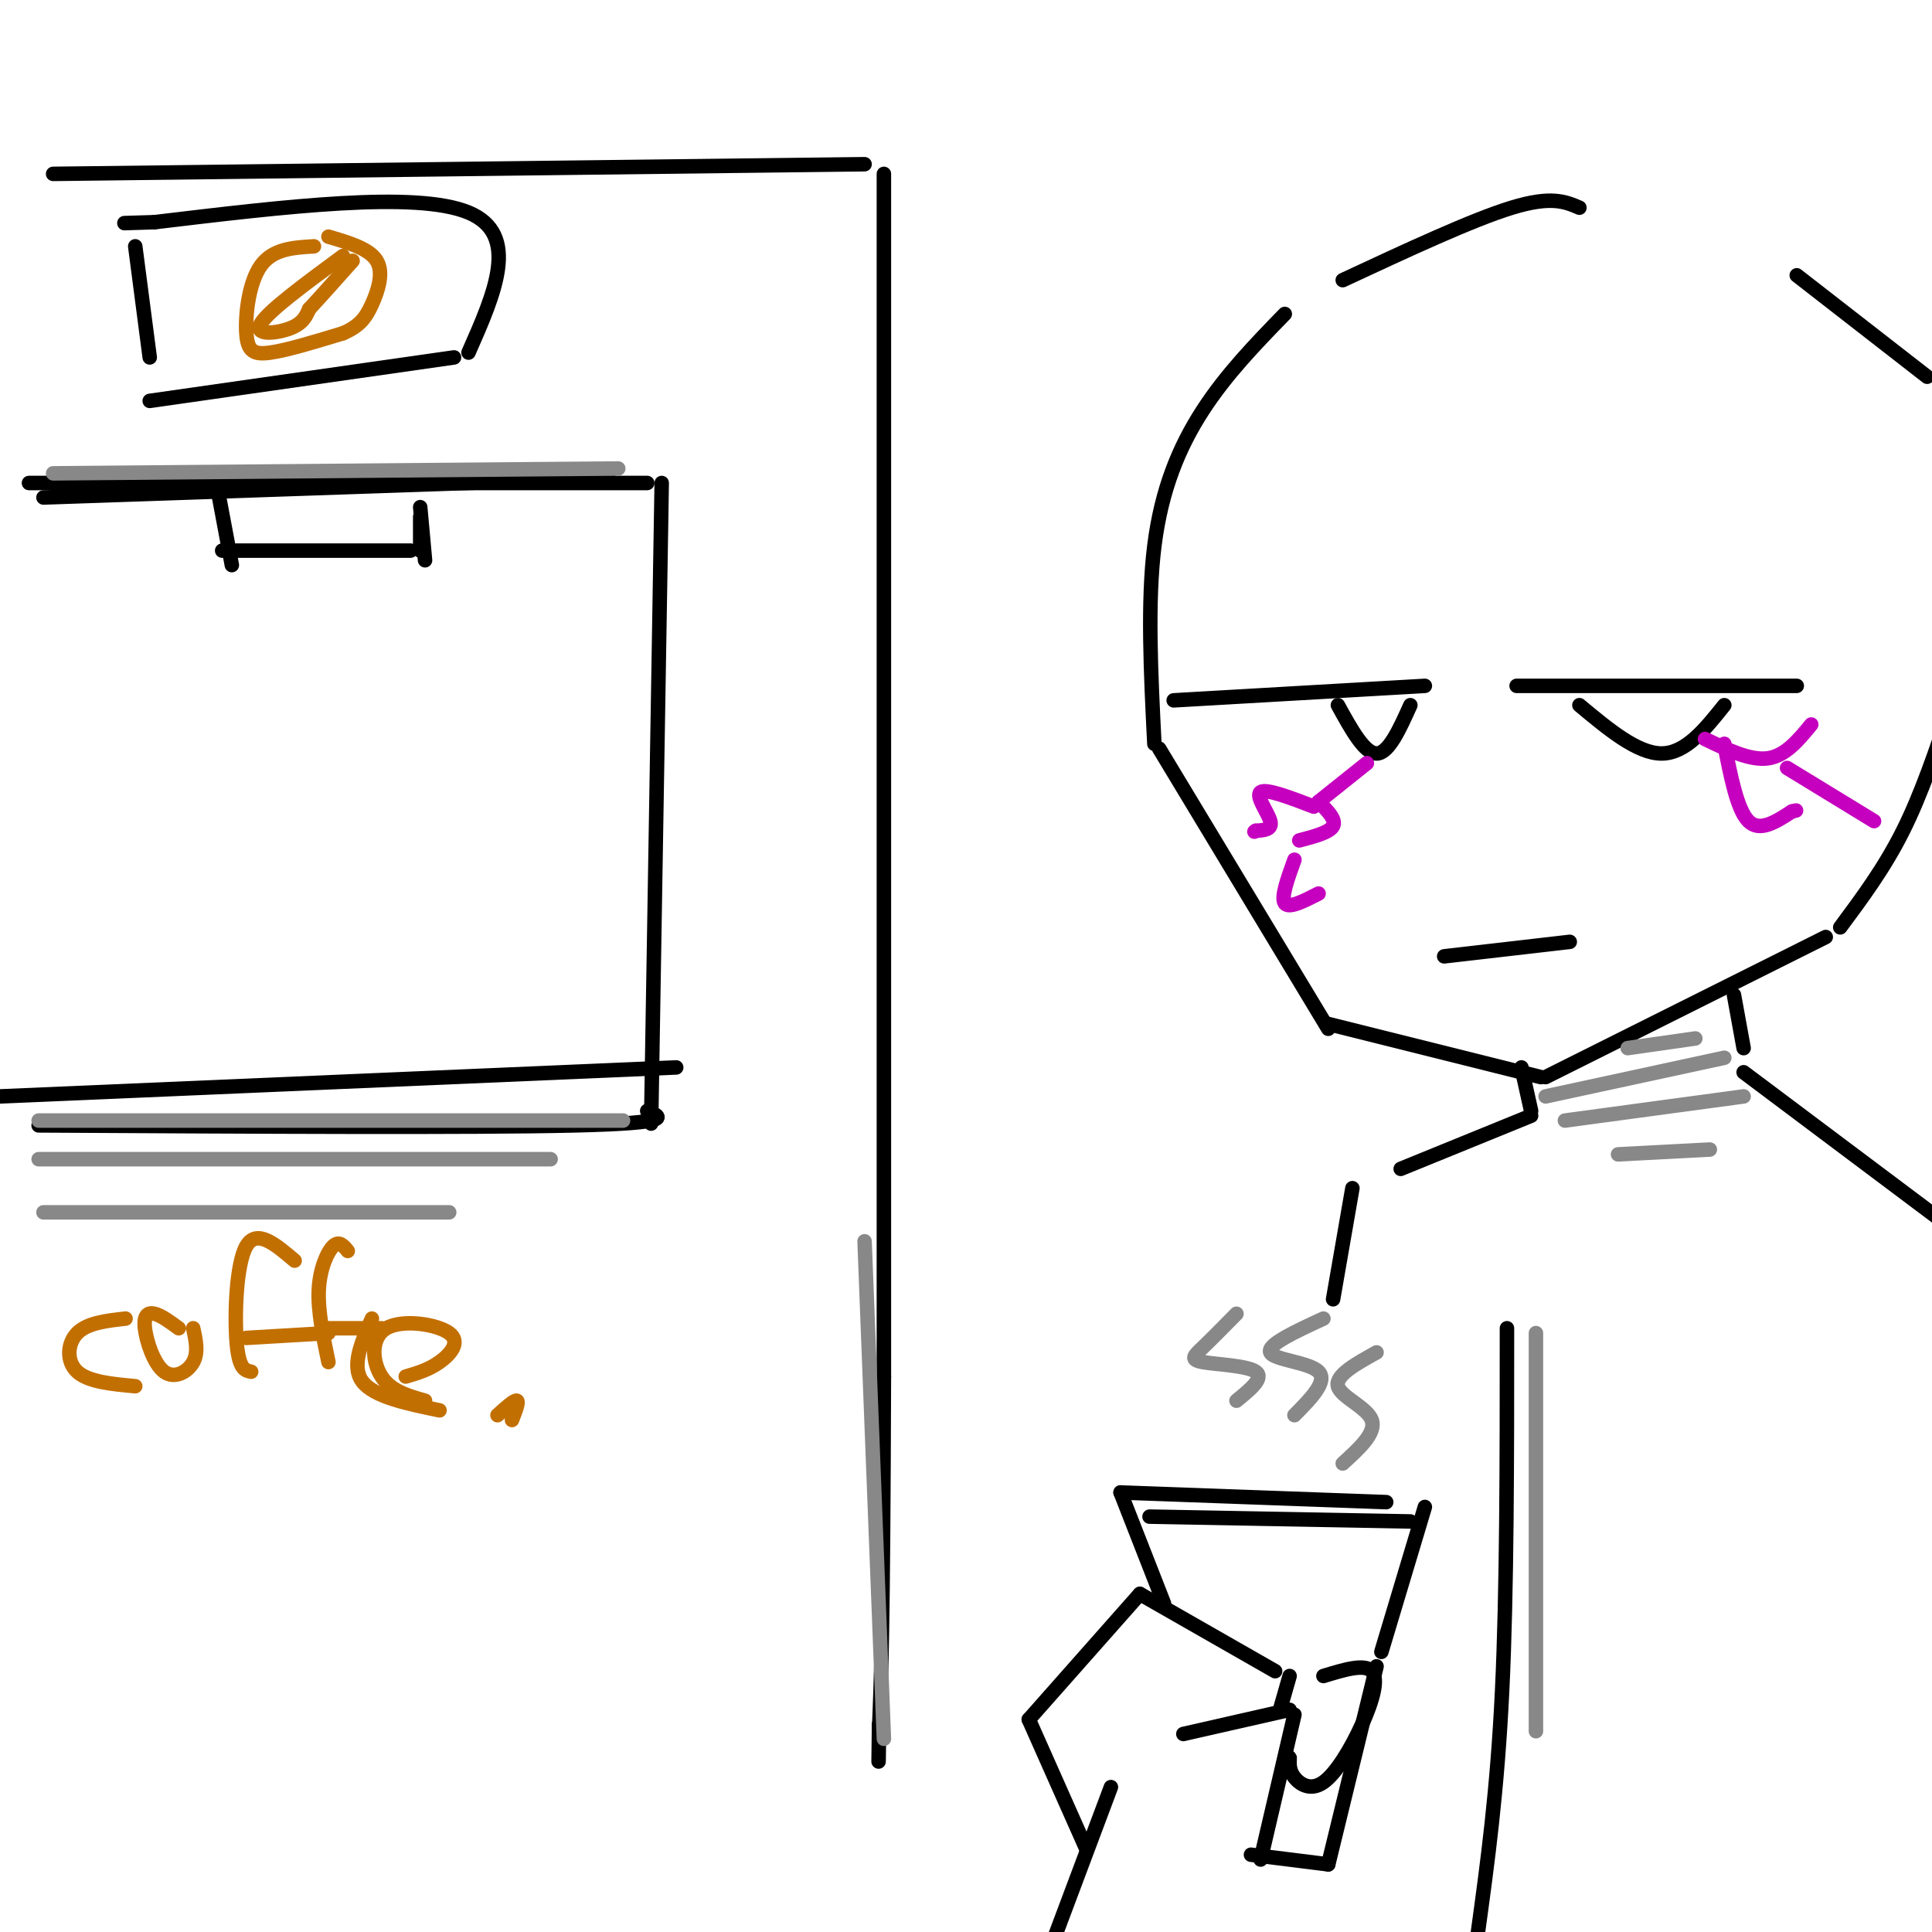 <svg viewBox='0 0 400 400' version='1.1' xmlns='http://www.w3.org/2000/svg' xmlns:xlink='http://www.w3.org/1999/xlink'><g fill='none' stroke='rgb(0,0,0)' stroke-width='3' stroke-linecap='round' stroke-linejoin='round'><path d='M327,43c-2.917,-1.250 -5.833,-2.500 -14,0c-8.167,2.500 -21.583,8.750 -35,15'/><path d='M266,65c-6.067,6.244 -12.133,12.489 -17,20c-4.867,7.511 -8.533,16.289 -10,28c-1.467,11.711 -0.733,26.356 0,41'/><path d='M240,155c0.000,0.000 35.000,58.000 35,58'/><path d='M275,212c0.000,0.000 44.000,11.000 44,11'/><path d='M320,223c0.000,0.000 58.000,-29.000 58,-29'/><path d='M381,192c4.583,-6.167 9.167,-12.333 13,-20c3.833,-7.667 6.917,-16.833 10,-26'/><path d='M399,78c0.000,0.000 -27.000,-21.000 -27,-21'/><path d='M243,145c0.000,0.000 52.000,-3.000 52,-3'/><path d='M277,146c2.750,5.000 5.500,10.000 8,10c2.500,0.000 4.750,-5.000 7,-10'/><path d='M314,142c0.000,0.000 58.000,0.000 58,0'/><path d='M327,146c6.000,5.000 12.000,10.000 17,10c5.000,0.000 9.000,-5.000 13,-10'/><path d='M325,195c0.000,0.000 -26.000,3.000 -26,3'/><path d='M315,221c0.000,0.000 2.000,9.000 2,9'/><path d='M359,206c0.000,0.000 2.000,11.000 2,11'/><path d='M225,383c0.000,0.000 -12.000,-27.000 -12,-27'/><path d='M213,356c0.000,0.000 23.000,-26.000 23,-26'/><path d='M236,330c0.000,0.000 28.000,16.000 28,16'/><path d='M267,347c0.000,0.000 -2.000,7.000 -2,7'/><path d='M245,359c0.000,0.000 22.000,-5.000 22,-5'/><path d='M268,355c0.000,0.000 -7.000,30.000 -7,30'/><path d='M274,347c4.257,-1.303 8.514,-2.606 10,-1c1.486,1.606 0.203,6.121 -2,11c-2.203,4.879 -5.324,10.121 -8,12c-2.676,1.879 -4.907,0.394 -6,-1c-1.093,-1.394 -1.046,-2.697 -1,-4'/><path d='M267,364c-0.333,-0.667 -0.667,-0.333 -1,0'/><path d='M241,332c0.000,0.000 -9.000,-23.000 -9,-23'/><path d='M232,309c0.000,0.000 55.000,2.000 55,2'/><path d='M295,312c0.000,0.000 -9.000,30.000 -9,30'/><path d='M285,345c0.000,0.000 -10.000,41.000 -10,41'/><path d='M275,386c0.000,0.000 -16.000,-2.000 -16,-2'/><path d='M238,314c0.000,0.000 54.000,1.000 54,1'/></g>
<g fill='none' stroke='rgb(136,136,136)' stroke-width='3' stroke-linecap='round' stroke-linejoin='round'><path d='M256,272c-2.607,2.643 -5.214,5.286 -7,7c-1.786,1.714 -2.750,2.500 0,3c2.750,0.500 9.214,0.714 11,2c1.786,1.286 -1.107,3.643 -4,6'/><path d='M274,273c-5.867,2.711 -11.733,5.422 -11,7c0.733,1.578 8.067,2.022 10,4c1.933,1.978 -1.533,5.489 -5,9'/><path d='M285,280c-4.289,2.378 -8.578,4.756 -8,7c0.578,2.244 6.022,4.356 7,7c0.978,2.644 -2.511,5.822 -6,9'/></g>
<g fill='none' stroke='rgb(197,0,190)' stroke-width='3' stroke-linecap='round' stroke-linejoin='round'><path d='M283,158c0.000,0.000 -10.000,8.000 -10,8'/><path d='M273,166c1.833,1.833 3.667,3.667 3,5c-0.667,1.333 -3.833,2.167 -7,3'/><path d='M272,167c-4.933,-1.889 -9.867,-3.778 -11,-3c-1.133,0.778 1.533,4.222 2,6c0.467,1.778 -1.267,1.889 -3,2'/><path d='M260,172c-0.500,0.333 -0.250,0.167 0,0'/><path d='M268,178c-1.417,3.917 -2.833,7.833 -2,9c0.833,1.167 3.917,-0.417 7,-2'/><path d='M353,153c4.667,2.250 9.333,4.500 13,4c3.667,-0.500 6.333,-3.750 9,-7'/><path d='M357,154c1.333,6.833 2.667,13.667 5,16c2.333,2.333 5.667,0.167 9,-2'/><path d='M371,168c1.500,-0.333 0.750,-0.167 0,0'/><path d='M370,159c0.000,0.000 18.000,11.000 18,11'/></g>
<g fill='none' stroke='rgb(0,0,0)' stroke-width='3' stroke-linecap='round' stroke-linejoin='round'><path d='M230,370c0.000,0.000 -12.000,32.000 -12,32'/><path d='M317,231c0.000,0.000 -27.000,11.000 -27,11'/><path d='M280,246c0.000,0.000 -4.000,23.000 -4,23'/><path d='M312,275c0.000,27.083 0.000,54.167 -1,75c-1.000,20.833 -3.000,35.417 -5,50'/><path d='M361,222c0.000,0.000 48.000,36.000 48,36'/><path d='M11,36c0.000,0.000 168.000,-2.000 168,-2'/><path d='M183,36c0.000,0.000 0.000,249.000 0,249'/><path d='M183,285c-0.167,53.667 -0.583,63.333 -1,73'/><path d='M182,358c-0.167,12.000 -0.083,5.500 0,-1'/><path d='M6,100c0.000,0.000 128.000,0.000 128,0'/><path d='M9,103c0.000,0.000 117.000,-4.000 117,-4'/><path d='M137,100c0.000,0.000 -2.000,121.000 -2,121'/><path d='M135,221c-0.333,20.167 -0.167,10.083 0,0'/><path d='M0,227c0.000,0.000 140.000,-6.000 140,-6'/><path d='M8,233c45.000,0.250 90.000,0.500 111,0c21.000,-0.500 18.000,-1.750 15,-3'/><path d='M45,101c0.000,0.000 3.000,16.000 3,16'/><path d='M46,114c0.000,0.000 39.000,0.000 39,0'/><path d='M87,114c0.000,0.000 0.000,-7.000 0,-7'/><path d='M87,105c0.000,0.000 1.000,11.000 1,11'/><path d='M28,51c0.000,0.000 3.000,23.000 3,23'/><path d='M31,83c0.000,0.000 63.000,-9.000 63,-9'/><path d='M97,73c5.417,-12.250 10.833,-24.500 0,-29c-10.833,-4.500 -37.917,-1.250 -65,2'/><path d='M32,46c-10.833,0.333 -5.417,0.167 0,0'/></g>
<g fill='none' stroke='rgb(194,111,1)' stroke-width='3' stroke-linecap='round' stroke-linejoin='round'><path d='M65,51c-4.250,0.250 -8.500,0.500 -11,4c-2.500,3.500 -3.250,10.250 -3,14c0.250,3.750 1.500,4.500 5,4c3.500,-0.500 9.250,-2.250 15,-4'/><path d='M71,69c3.500,-1.500 4.750,-3.250 6,-6c1.250,-2.750 2.500,-6.500 1,-9c-1.500,-2.500 -5.750,-3.750 -10,-5'/><path d='M71,53c-7.756,5.711 -15.511,11.422 -17,14c-1.489,2.578 3.289,2.022 6,1c2.711,-1.022 3.356,-2.511 4,-4'/><path d='M64,64c2.167,-2.333 5.583,-6.167 9,-10'/><path d='M26,273c-3.956,0.444 -7.911,0.889 -10,3c-2.089,2.111 -2.311,5.889 0,8c2.311,2.111 7.156,2.556 12,3'/><path d='M37,275c-1.813,-1.330 -3.627,-2.660 -5,-3c-1.373,-0.340 -2.306,0.311 -2,3c0.306,2.689 1.852,7.416 4,9c2.148,1.584 4.900,0.024 6,-2c1.100,-2.024 0.550,-4.512 0,-7'/><path d='M61,261c-3.933,-3.356 -7.867,-6.711 -10,-3c-2.133,3.711 -2.467,14.489 -2,20c0.467,5.511 1.733,5.756 3,6'/><path d='M51,277c0.000,0.000 17.000,-1.000 17,-1'/><path d='M72,259c-0.889,-1.089 -1.778,-2.178 -3,-1c-1.222,1.178 -2.778,4.622 -3,9c-0.222,4.378 0.889,9.689 2,15'/><path d='M67,275c0.000,0.000 12.000,0.000 12,0'/><path d='M84,285c2.360,-0.691 4.721,-1.381 7,-3c2.279,-1.619 4.477,-4.166 2,-6c-2.477,-1.834 -9.628,-2.955 -13,-1c-3.372,1.955 -2.963,6.987 -1,10c1.963,3.013 5.482,4.006 9,5'/><path d='M91,292c-6.833,-1.417 -13.667,-2.833 -16,-6c-2.333,-3.167 -0.167,-8.083 2,-13'/><path d='M103,293c1.750,-1.583 3.500,-3.167 4,-3c0.500,0.167 -0.250,2.083 -1,4'/></g>
<g fill='none' stroke='rgb(136,136,136)' stroke-width='3' stroke-linecap='round' stroke-linejoin='round'><path d='M8,232c0.000,0.000 121.000,0.000 121,0'/><path d='M8,240c0.000,0.000 106.000,0.000 106,0'/><path d='M9,251c0.000,0.000 84.000,0.000 84,0'/><path d='M11,98c0.000,0.000 117.000,-1.000 117,-1'/><path d='M179,257c0.000,0.000 4.000,103.000 4,103'/><path d='M318,276c0.000,32.667 0.000,65.333 0,77c0.000,11.667 0.000,2.333 0,-7'/><path d='M320,227c0.000,0.000 37.000,-8.000 37,-8'/><path d='M324,232c0.000,0.000 37.000,-5.000 37,-5'/><path d='M335,239c0.000,0.000 19.000,-1.000 19,-1'/><path d='M337,217c0.000,0.000 14.000,-2.000 14,-2'/></g>
</svg>